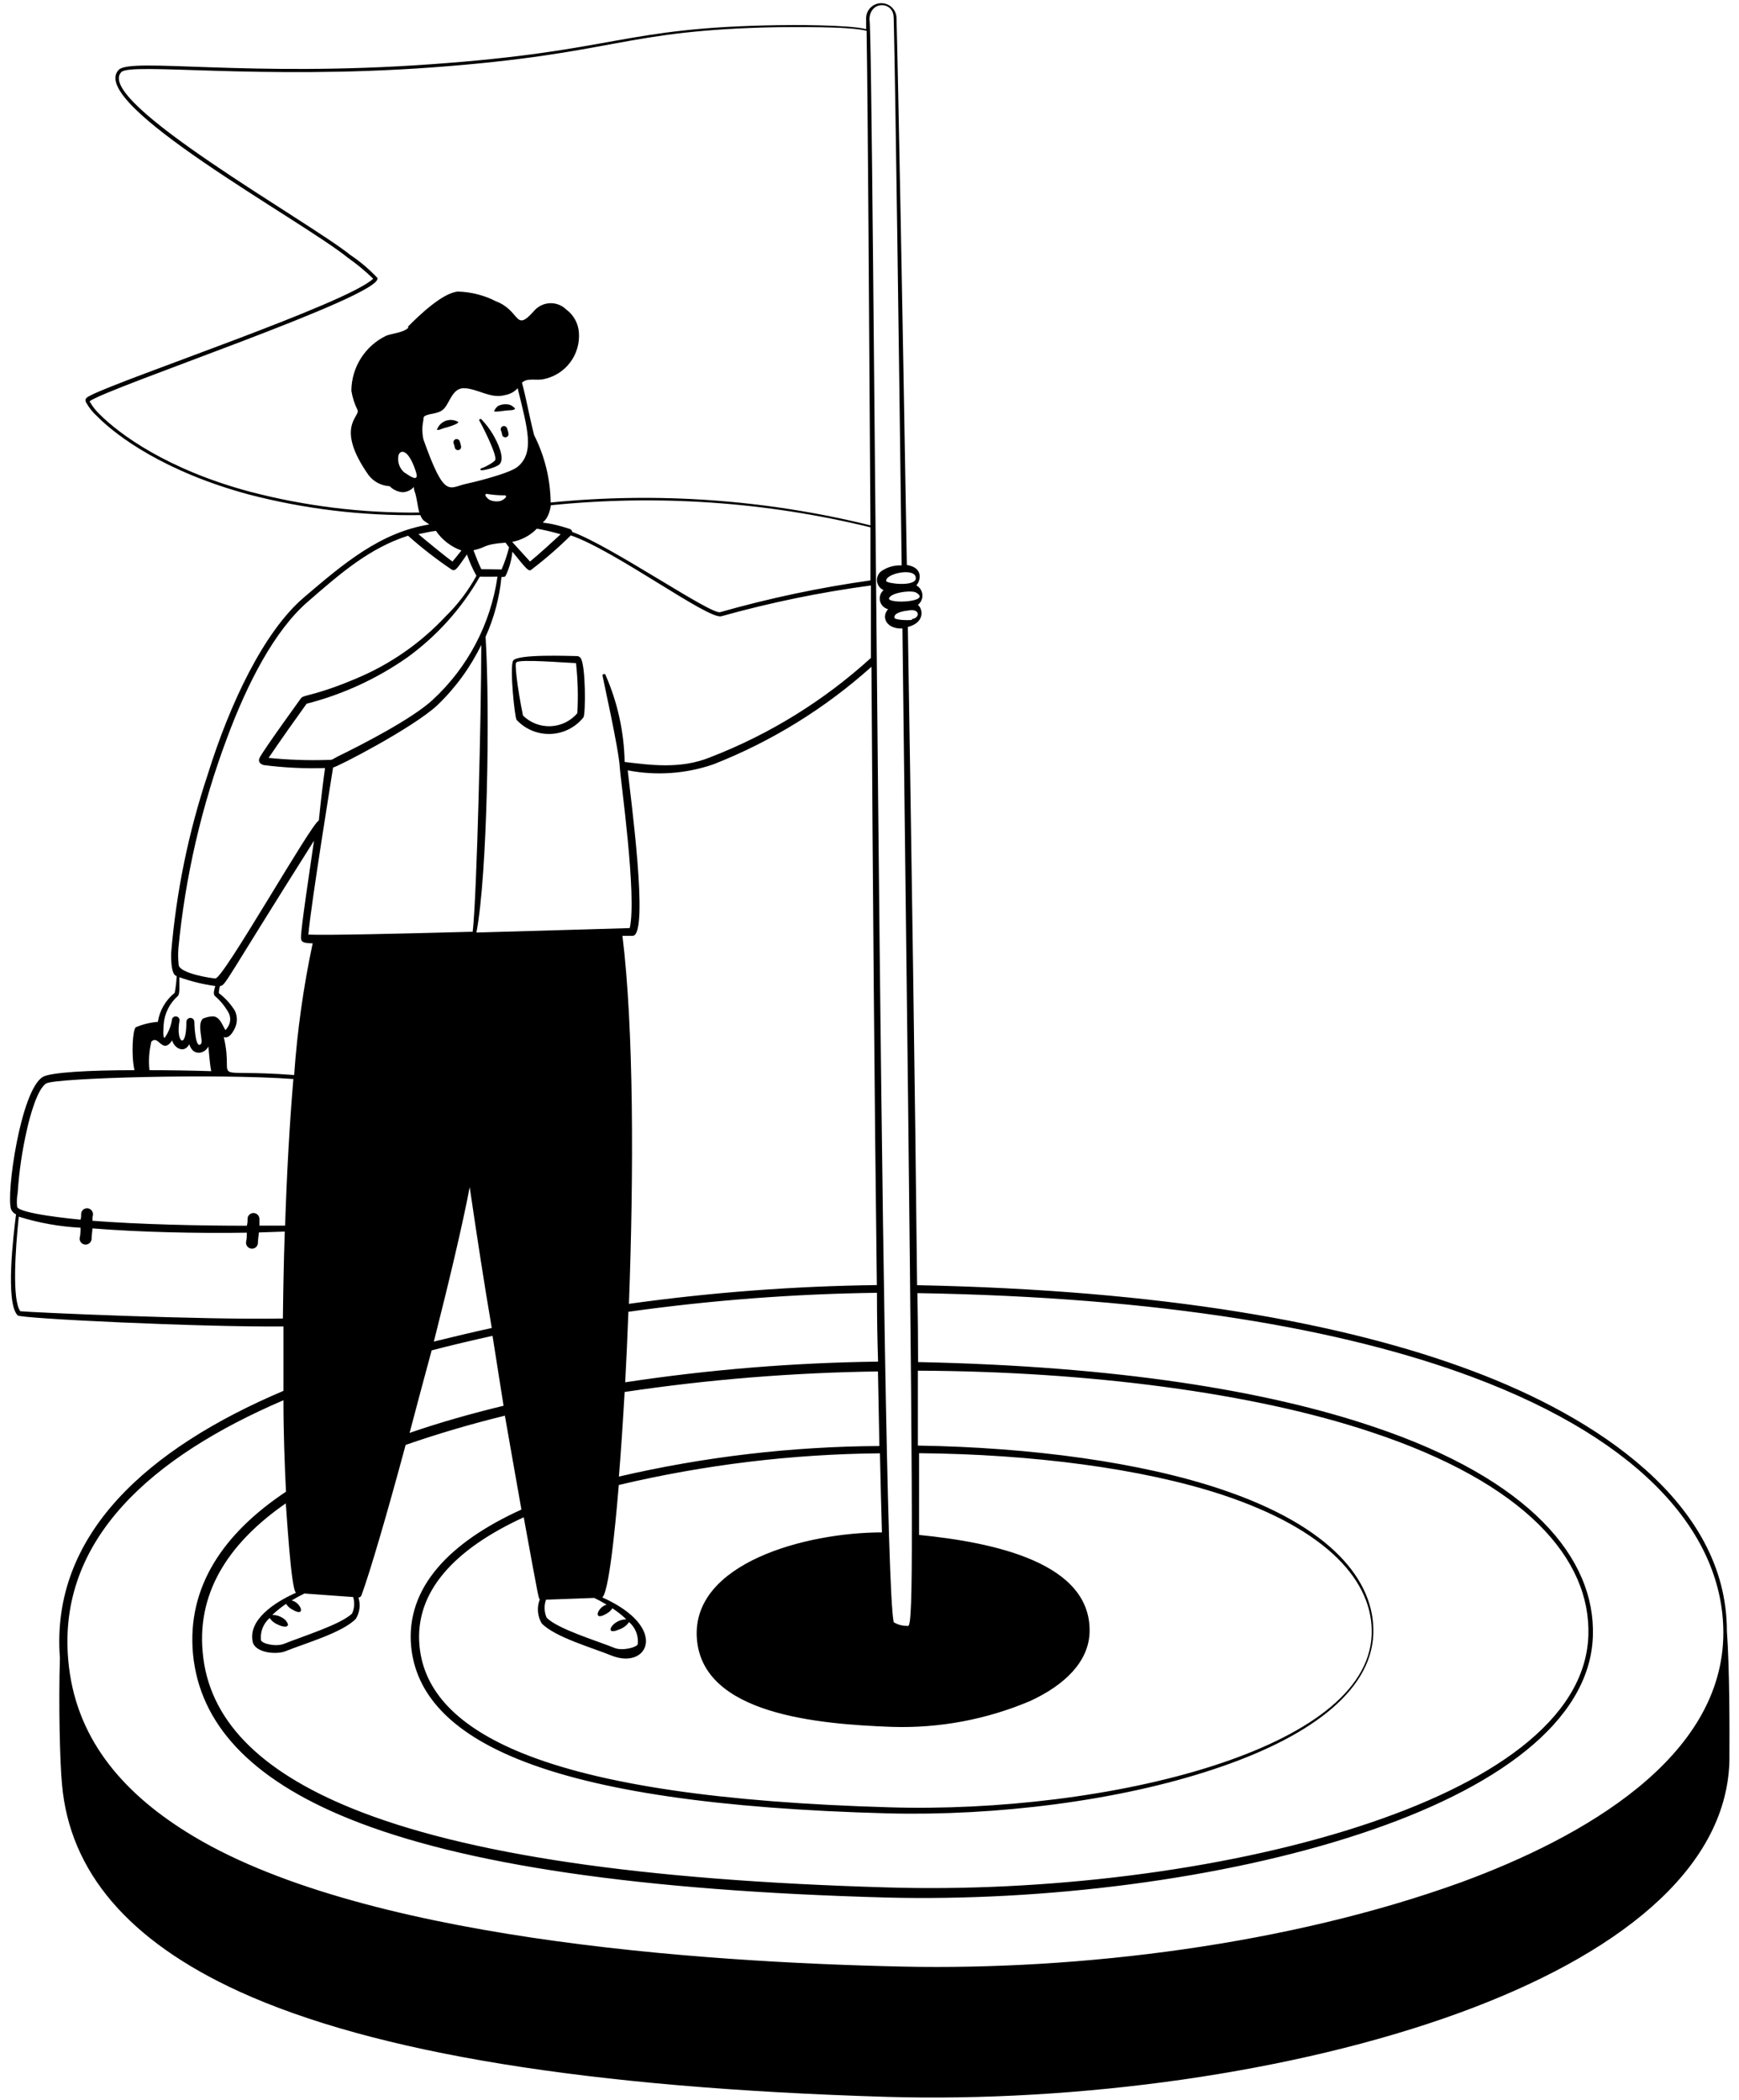 <svg width="164" height="198" viewBox="0 0 164 198" fill="none" xmlns="http://www.w3.org/2000/svg">
<path d="M162.856 153.767C162.856 141.578 150.376 133.57 138.936 129.275C126.779 124.689 109.577 121.621 86.489 121.163C86.302 103.202 85.959 80.208 85.616 59.106C87.207 58.711 87.072 57.432 86.562 57.026C86.707 56.914 86.822 56.768 86.896 56.6C86.971 56.433 87.002 56.249 86.988 56.066C86.973 55.884 86.913 55.708 86.814 55.554C86.714 55.4 86.577 55.273 86.416 55.185C86.78 54.822 87.165 53.532 85.522 53.261C85.096 28.166 84.69 6.815 84.544 1.605C84.51 1.225 84.326 0.875 84.034 0.632C83.741 0.388 83.364 0.27 82.984 0.305C82.605 0.339 82.255 0.523 82.011 0.815C81.767 1.108 81.65 1.485 81.684 1.865V2.749C79.979 2.312 74.404 2.354 73.364 2.374C58.576 2.603 58.222 4.818 40.656 6.056C23.34 7.304 12.316 5.401 11.193 6.586C8.156 9.769 28.353 20.699 32.804 24.297C33.651 24.894 34.45 25.555 35.196 26.273C32.763 28.603 11.776 35.633 8.562 37.266C8.208 37.453 7.959 37.557 8.104 37.911C8.373 38.408 8.724 38.855 9.144 39.232C11.027 41.145 15.582 44.494 23.455 46.616C28.736 47.991 34.18 48.645 39.637 48.561C39.876 49.164 40.084 49.122 40.48 49.445C35.872 50.194 32.43 53.105 28.655 56.33C24.88 59.553 21.676 66.324 19.596 73.001C17.778 78.448 16.619 84.094 16.144 89.817C16.092 92.085 16.643 92.001 16.664 92.012C16.637 92.546 16.574 93.078 16.476 93.603C15.623 94.284 15.055 95.26 14.885 96.338C14.169 96.393 13.466 96.565 12.805 96.848C12.504 97.087 12.368 99.51 12.68 100.894C8.344 100.894 4.756 101.102 4.038 101.528C1.958 102.766 0.554 112.594 1.043 114.008C1.137 114.218 1.303 114.388 1.511 114.486C1.292 116.254 0.471 122.806 1.667 124.013C1.958 124.314 18.983 125.126 26.731 125.053V131.126C13.97 136.534 4.756 144.646 5.65 156.305C5.515 160.673 5.65 166.258 5.848 168.234C6.576 176.45 12.088 182.96 22.56 187.754C35.3 193.558 55.518 196.844 83.65 197.686C101.548 198.206 122.005 195.471 137.668 189.751C152.332 184.395 162.784 176.398 163.096 166.07C163.116 163.138 163.116 157.241 162.856 153.767ZM21.104 97.773C21.593 97.93 21.916 97.399 22.144 96.942C22.271 96.683 22.337 96.398 22.337 96.109C22.337 95.821 22.271 95.537 22.144 95.278C21.745 94.64 21.235 94.08 20.636 93.624C20.64 93.397 20.678 93.173 20.751 92.958C21.312 92.865 21.021 92.854 29.612 79.261C29.216 82.017 28.364 87.582 28.384 88.413C28.384 88.871 28.728 88.923 29.487 88.933C28.617 93.027 28.033 97.176 27.74 101.351C19.18 100.696 22.186 102.35 21.104 97.773ZM31.411 72.356C31.723 72.356 38.93 68.633 41.228 66.501C42.943 64.863 44.351 62.933 45.388 60.801C45.388 67.041 44.972 84.545 44.577 87.841C37.765 88.029 30.797 88.185 29.081 88.112C29.3 85.408 31.4 72.481 31.411 72.356ZM47.676 51.161L48.009 51.608C47.829 52.319 47.592 53.014 47.302 53.688L45.388 53.657C45.17 53.209 44.858 52.429 44.65 51.878C45.981 51.587 45.513 51.317 47.676 51.161ZM45.919 46.564C46.462 46.656 47.011 46.701 47.562 46.699C47.59 46.69 47.621 46.691 47.648 46.702C47.676 46.713 47.699 46.733 47.712 46.759C47.726 46.786 47.73 46.816 47.724 46.845C47.717 46.874 47.7 46.9 47.676 46.917C47.552 47.05 47.399 47.153 47.229 47.219C46.883 47.307 46.517 47.277 46.189 47.136C46.029 47.041 45.893 46.909 45.794 46.751C45.779 46.729 45.772 46.703 45.773 46.677C45.774 46.651 45.783 46.626 45.799 46.605C45.815 46.584 45.837 46.569 45.863 46.562C45.888 46.554 45.915 46.555 45.94 46.564H45.919ZM52.876 50.37C52.055 51.13 50.921 52.169 49.985 52.939L48.3 51.088C49.187 50.922 50.001 50.486 50.63 49.84C51.388 49.977 52.138 50.154 52.876 50.37ZM51.93 47.635C62.028 46.604 72.229 47.308 82.09 49.715V54.718C77.302 55.391 72.566 56.392 67.915 57.713C67.041 57.973 57.64 51.473 53.968 50.152C53.959 50.084 53.931 50.021 53.886 49.969C53.842 49.918 53.784 49.88 53.719 49.861C49.756 48.581 51.556 50.266 51.951 47.635H51.93ZM50.068 53.74C51.392 52.733 52.65 51.643 53.833 50.474C58.076 51.941 66.792 58.441 68.029 58.097C72.657 56.805 77.369 55.835 82.132 55.196V62.029C77.705 66.057 72.571 69.23 66.989 71.389C64.129 72.564 61.176 72.096 58.908 71.836C58.855 69.012 58.243 66.227 57.109 63.641C57.104 63.622 57.095 63.605 57.083 63.59C57.071 63.575 57.056 63.563 57.039 63.554C57.022 63.544 57.003 63.539 56.984 63.537C56.965 63.535 56.946 63.536 56.927 63.542C56.909 63.547 56.892 63.556 56.877 63.569C56.862 63.581 56.849 63.596 56.84 63.612C56.831 63.629 56.825 63.648 56.823 63.667C56.821 63.686 56.823 63.706 56.828 63.724C56.828 63.828 58.368 70.671 58.451 72.346C58.513 73.49 60.084 84.503 59.387 87.498C59.272 87.498 52.232 87.717 44.931 87.914C45.971 82.454 46.22 66.958 45.794 60.032C46.599 58.248 47.105 56.343 47.292 54.395C47.552 54.395 47.604 54.395 47.687 54.281C48.029 53.568 48.243 52.8 48.321 52.014C49.756 53.792 49.829 53.834 50.089 53.74H50.068ZM58.96 130.315C59.075 128.173 59.179 125.947 59.262 123.67C67.031 122.581 74.86 121.984 82.704 121.881C82.704 124.141 82.738 126.304 82.808 128.37C74.83 128.471 66.869 129.12 58.981 130.315H58.96ZM82.797 129.275C82.839 131.785 82.884 134.135 82.932 136.326C74.662 136.37 66.423 137.336 58.368 139.207C58.565 136.805 58.742 134.101 58.908 131.23C66.826 130.049 74.814 129.403 82.818 129.296L82.797 129.275ZM59.314 122.921C59.772 110.586 59.772 96.921 58.7 88.226H59.678C61.259 88.153 59.408 74.706 59.2 72.626C61.9 73.149 64.691 72.952 67.291 72.054C72.763 69.902 77.807 66.788 82.184 62.861C82.308 82.943 82.475 104.253 82.693 121.153C74.871 121.251 67.062 121.841 59.314 122.921ZM57.172 152.145C57.407 152.025 57.608 151.846 57.754 151.625C58.223 151.929 58.662 152.277 59.064 152.665C57.712 152.665 56.87 154.298 58.388 153.622C58.767 153.496 59.096 153.252 59.324 152.925C59.62 153.178 59.85 153.5 59.993 153.863C60.136 154.225 60.189 154.617 60.146 155.005C60.073 155.306 58.7 155.67 57.941 155.358C56.256 154.672 52.648 153.601 51.556 152.519C51.318 151.979 51.295 151.369 51.493 150.814L56.038 150.647C56.371 150.803 56.776 151.022 57.213 151.282C56.329 151.51 55.882 152.914 57.172 152.145ZM46.449 125.937C46.803 128.142 47.149 130.339 47.489 132.53C44.442 133.269 41.457 134.111 38.628 135.089C39.304 132.551 40.001 129.889 40.708 127.31C42.601 126.81 44.556 126.363 46.449 125.937ZM40.916 126.478C42.362 120.778 43.641 115.381 44.296 111.918C44.972 116.504 45.638 120.882 46.376 125.198C44.556 125.594 42.705 126.041 40.916 126.478ZM46.917 54.364C46.272 58.839 44.101 62.954 40.771 66.012C38.795 67.811 34.198 70.172 31.837 71.326C31.161 71.68 31.452 71.628 30.745 71.649C28.937 71.699 27.127 71.633 25.327 71.451C25.514 71.212 25.992 70.411 28.915 66.345C32.325 65.472 35.55 63.989 38.431 61.966C41.217 59.944 43.543 57.352 45.253 54.364C45.669 54.374 46.064 54.374 46.917 54.364ZM26.876 152.696C26.542 152.411 26.119 152.253 25.68 152.249C26.084 151.866 26.519 151.518 26.98 151.209C27.128 151.441 27.336 151.629 27.584 151.75C28.904 152.54 28.395 151.063 27.5 150.886C27.916 150.637 28.322 150.418 28.707 150.231L33.304 150.564C33.463 151.079 33.426 151.635 33.2 152.124C32.108 153.164 28.509 154.277 26.814 154.963C26.034 155.286 24.672 154.963 24.609 154.62C24.569 154.233 24.623 153.842 24.766 153.479C24.909 153.117 25.137 152.795 25.431 152.54C25.604 152.802 25.85 153.008 26.138 153.133C26.939 153.538 27.521 153.382 26.876 152.696ZM27.916 150.158C25.764 151.115 23.403 152.758 23.829 154.776C24.037 155.816 26.065 156.034 26.949 155.66C28.748 154.932 32.274 153.934 33.553 152.623C33.738 152.327 33.855 151.993 33.898 151.647C33.942 151.3 33.909 150.949 33.803 150.616C33.868 150.611 33.931 150.587 33.983 150.546C34.035 150.505 34.074 150.45 34.094 150.387C34.916 148.141 36.538 142.598 38.254 136.222C41.239 135.182 44.494 134.226 47.614 133.466C48.113 136.378 48.654 139.322 49.174 142.317C42.414 145.385 38.254 149.67 38.774 155.223C39.211 159.726 42.508 163.283 48.883 165.862C56.256 168.847 67.78 170.532 83.712 170.958C93.884 171.218 105.48 169.794 114.455 166.798C123.128 163.938 129.316 159.622 129.514 154.038C129.691 148.983 125.448 143.877 115.287 140.445C107.643 137.855 97.232 136.451 86.562 136.285V129.223C102.661 129.286 118.209 131.303 129.296 135.006C143.856 139.821 150.044 146.986 149.794 154.204C149.513 162.181 140.496 168.213 128.089 172.217C115.068 176.429 98.272 178.394 83.556 177.937C60.52 177.271 43.86 174.817 33.2 170.49C24.37 166.902 19.68 162.056 19.118 155.806C18.536 149.742 21.999 145.166 26.949 141.734C27.022 142.358 27.438 149.867 27.916 150.158ZM97.16 160.361C100.425 158.853 102.672 156.658 102.755 153.882C102.932 147.35 93.8 145.416 86.676 144.709V137.002C97.316 137.096 107.684 138.427 115.266 140.923C125.25 144.23 129.535 149.15 129.358 154.1C129.16 159.581 122.972 163.71 114.434 166.466C105.49 169.346 93.946 170.698 83.837 170.386C68.019 169.929 56.568 168.244 49.247 165.28C43.184 162.815 39.98 159.487 39.564 155.202C39.065 150.002 42.976 145.988 49.392 143.045C50.88 151.209 50.796 150.668 50.911 150.772C50.763 151.14 50.703 151.536 50.733 151.931C50.764 152.326 50.885 152.709 51.088 153.05C52.356 154.36 55.882 155.348 57.681 156.086C61.134 157.459 63.131 153.424 56.797 150.595C57.556 150.044 58.274 140.934 58.357 139.998C66.43 138.09 74.69 137.089 82.984 137.013C83.047 139.81 83.109 142.317 83.172 144.47C76.037 144.47 65.19 147.35 65.72 154.485C66.251 161.619 77.077 162.545 84.118 162.805C88.591 162.944 93.041 162.11 97.16 160.361ZM86 58.441C85.491 58.503 84.368 58.441 84.347 58.233C84.284 57.785 85.148 57.609 85.595 57.567C86.791 57.307 86.801 58.254 86 58.368V58.441ZM83.837 56.517C83.744 55.893 85.917 55.602 86.385 55.861C87.904 56.735 83.91 56.953 83.837 56.444V56.517ZM86.364 54.593C86.146 55.331 83.608 55.009 83.577 54.78C83.473 54.062 86.406 53.449 86.364 54.52V54.593ZM84.284 1.688C84.461 9.384 84.752 31.213 85.033 53.303C84.366 53.271 83.706 53.453 83.151 53.823C82.998 53.928 82.877 54.073 82.799 54.241C82.72 54.409 82.689 54.595 82.707 54.78C82.725 54.965 82.792 55.141 82.901 55.291C83.01 55.441 83.157 55.559 83.328 55.633C83.183 55.757 83.075 55.919 83.015 56.1C82.956 56.282 82.948 56.477 82.992 56.662C83.036 56.848 83.131 57.018 83.265 57.154C83.399 57.29 83.569 57.386 83.754 57.432C83.078 58.181 83.588 59.314 85.106 59.252C85.98 130.669 86.146 147.902 85.876 152.02C85.782 153.58 85.647 153.258 85.491 153.278C85.064 153.281 84.646 153.162 84.284 152.935C83.036 147.392 82.371 1.865 81.996 1.865C81.996 0.045 84.243 0.097 84.274 1.615L84.284 1.688ZM38.524 30.881C38.067 31.359 37.12 31.401 36.444 31.64C35.46 32.108 34.627 32.844 34.042 33.764C33.457 34.684 33.143 35.75 33.137 36.84C33.239 37.472 33.436 38.086 33.72 38.66C34 39.273 31.546 40.22 34.76 44.796C34.996 45.103 35.295 45.355 35.639 45.534C35.981 45.714 36.359 45.817 36.746 45.836C37.078 46.174 37.522 46.377 37.994 46.408C38.392 46.383 38.765 46.204 39.034 45.909C39.031 46.069 39.059 46.228 39.117 46.377C39.315 46.907 39.367 47.697 39.544 48.322C34.155 48.38 28.783 47.719 23.569 46.356C15.79 44.276 11.276 40.938 9.415 39.076C9.032 38.715 8.705 38.297 8.448 37.838C9.966 36.601 36.236 27.854 35.592 26.201C34.821 25.381 33.959 24.652 33.023 24.027C29.175 20.907 8.864 9.55 11.432 6.805C12.316 5.869 24.464 7.543 40.719 6.358C58.316 5.068 58.524 2.842 73.406 2.562C74.446 2.562 80.156 2.468 81.726 2.905C81.851 10.715 81.955 28.655 82.09 49.528C72.232 47.099 62.033 46.371 51.93 47.375C51.904 45.165 51.37 42.991 50.37 41.021C49.829 38.858 49.652 37.651 49.226 36.081C49.725 35.581 50.62 35.914 51.306 35.737C52.297 35.528 53.177 34.965 53.782 34.153C54.387 33.342 54.675 32.337 54.592 31.328C54.56 30.904 54.436 30.492 54.23 30.121C54.023 29.749 53.739 29.427 53.396 29.175C53.197 28.981 52.961 28.828 52.701 28.727C52.442 28.626 52.165 28.578 51.886 28.585C51.608 28.593 51.334 28.657 51.081 28.772C50.827 28.888 50.6 29.053 50.412 29.258C48.508 31.432 49.143 29.31 46.772 28.405C45.666 27.838 44.447 27.525 43.204 27.49C41.78 27.573 39.523 29.726 38.462 30.808L38.524 30.881ZM38.108 44.526C37.91 44.351 37.757 44.131 37.661 43.885C37.565 43.639 37.529 43.374 37.557 43.111C37.557 42.477 38.4 41.988 39.2 44.401C39.596 45.566 38.712 44.921 38.108 44.526ZM39.928 41.406C39.799 40.816 39.799 40.206 39.928 39.617C39.928 39.481 39.928 39.263 40.084 39.211C40.625 38.92 41.395 39.066 41.904 38.493C42.414 37.922 42.695 36.601 43.714 36.601C45.014 36.601 46.262 37.641 47.635 37.245C48.091 37.168 48.508 36.941 48.82 36.601C49.756 40.449 50.432 42.654 48.82 44.005C47.968 44.702 44.099 45.597 43.984 45.607C42.32 45.961 41.956 47.126 39.928 41.416V41.406ZM41.104 50.038C41.689 50.899 42.535 51.551 43.516 51.899C43.08 52.44 42.726 52.887 42.674 52.939C42.102 52.554 40.126 50.922 39.46 50.36C39.908 50.277 40.48 50.121 41.104 50.048V50.038ZM16.82 89.433C17.47 82.646 19.012 75.974 21.406 69.59C23.361 64.327 25.909 59.439 29.008 56.745C32.108 54.052 34.822 51.681 38.483 50.505C39.794 51.674 41.184 52.751 42.643 53.73C42.976 53.844 43.121 53.584 44.036 52.273C44.272 52.969 44.572 53.641 44.931 54.281C44.158 55.693 43.18 56.983 42.029 58.108C39.649 60.653 36.752 62.66 33.532 63.994C29.799 65.575 28.624 65.502 28.395 65.814C28.624 65.502 24.859 70.681 24.484 71.441C24.328 71.773 24.484 72.013 24.859 72.127C26.779 72.377 28.716 72.471 30.652 72.408C30.464 73.77 30.277 75.278 30.069 77.358C29.404 77.535 21.042 92.324 20.314 92.241C19.96 92.241 16.955 91.773 16.851 90.982C16.795 90.468 16.784 89.949 16.82 89.433ZM15.436 96.567C15.517 95.535 15.999 94.576 16.778 93.894C16.976 93.686 16.903 92.938 16.913 92.126C18.011 92.523 19.147 92.802 20.304 92.958C20.189 93.322 20.096 93.718 20.252 93.884C20.787 94.34 21.234 94.89 21.572 95.506C21.662 95.687 21.709 95.887 21.709 96.089C21.709 96.291 21.662 96.49 21.572 96.671C21.49 96.832 21.389 96.982 21.271 97.118C21.011 96.796 20.782 95.829 20.064 95.818C19.742 95.834 19.424 95.907 19.128 96.037C18.546 96.619 19.201 98.117 18.952 98.418C18.494 98.938 18.338 97.097 18.328 96.338C18.328 96.239 18.288 96.144 18.218 96.074C18.148 96.003 18.052 95.964 17.953 95.964C17.854 95.964 17.759 96.003 17.688 96.074C17.618 96.144 17.579 96.239 17.579 96.338C17.579 99.136 16.539 98.221 16.934 96.213C16.941 96.125 16.915 96.038 16.862 95.967C16.808 95.896 16.731 95.848 16.644 95.83C16.558 95.812 16.468 95.826 16.391 95.87C16.314 95.914 16.256 95.984 16.227 96.068C16.14 96.713 15.897 97.327 15.52 97.857C15.312 97.763 15.436 96.827 15.436 96.567ZM14.23 98.262C14.937 97.389 15.27 99.51 16.237 98.085C16.424 98.803 17.36 99.365 17.849 98.45C18.005 98.918 18.276 99.261 18.775 99.25C18.96 99.239 19.139 99.177 19.292 99.073C19.446 98.969 19.569 98.825 19.648 98.657C19.721 99.261 19.763 100.186 19.919 100.987C17.995 100.925 15.998 100.894 14.095 100.894C13.999 100.013 14.055 99.123 14.261 98.262H14.23ZM1.667 112.448C1.799 110.445 2.091 108.456 2.54 106.499C2.769 105.459 3.487 102.662 4.36 102.142C5.234 101.622 20.408 101.195 27.667 101.726C27.303 106.01 27.043 110.742 26.887 115.547H24.464V114.954C24.472 114.812 24.425 114.671 24.334 114.562C24.242 114.452 24.113 114.381 23.971 114.364C23.829 114.347 23.686 114.384 23.571 114.469C23.456 114.553 23.377 114.679 23.351 114.819C23.351 115.058 23.351 115.308 23.278 115.558C18.733 115.558 13.138 115.433 8.718 115.09C8.718 114.902 8.718 114.715 8.77 114.538C8.785 114.391 8.742 114.244 8.651 114.128C8.56 114.012 8.427 113.935 8.281 113.914C8.208 113.904 8.133 113.909 8.062 113.928C7.991 113.947 7.924 113.981 7.865 114.026C7.807 114.072 7.759 114.129 7.723 114.194C7.687 114.258 7.665 114.33 7.657 114.403C7.657 114.601 7.657 114.798 7.595 114.986C6.908 114.923 1.833 114.424 1.615 113.779C1.569 113.335 1.587 112.887 1.667 112.448ZM1.916 123.618C1.126 122.578 1.448 117.742 1.771 114.705C3.661 115.294 5.618 115.643 7.595 115.745C7.595 116.078 7.595 116.4 7.512 116.712C7.503 116.791 7.511 116.871 7.535 116.946C7.559 117.022 7.599 117.091 7.652 117.15C7.705 117.209 7.77 117.256 7.843 117.288C7.915 117.32 7.994 117.336 8.073 117.336C8.21 117.335 8.341 117.285 8.444 117.195C8.547 117.106 8.615 116.982 8.635 116.847C8.635 116.514 8.697 116.182 8.718 115.807C13.148 116.171 18.702 116.286 23.278 116.213C23.278 116.514 23.278 116.816 23.205 117.086C23.195 117.166 23.202 117.247 23.225 117.324C23.249 117.4 23.288 117.471 23.341 117.531C23.395 117.592 23.46 117.64 23.534 117.672C23.607 117.705 23.686 117.721 23.767 117.721C23.903 117.722 24.034 117.672 24.136 117.582C24.238 117.492 24.303 117.367 24.318 117.232C24.318 116.889 24.391 116.546 24.412 116.192L26.856 116.109C26.762 118.844 26.71 121.6 26.679 124.304C19.139 124.45 2.956 123.732 1.916 123.618ZM137.844 177.438C121.548 183.345 101.871 185.758 85.137 185.404C66.147 184.998 33.605 182.804 17.537 172.685C11.412 168.847 7.075 163.741 6.44 156.544C5.4 145.104 14.365 137.314 26.731 132.01C26.731 135.13 26.845 138.042 26.97 140.632C21.115 144.532 17.61 149.566 18.203 155.951C18.837 162.514 23.632 167.703 32.898 171.458C43.631 175.805 60.416 178.259 83.598 178.894C98.408 179.268 115.297 177.188 128.318 172.872C140.933 168.712 149.929 162.399 150.22 154.266C150.48 146.914 144.313 139.467 129.524 134.506C119.436 131.095 105.334 128.797 86.583 128.412C86.583 126.332 86.562 124.165 86.52 121.912C109.515 122.286 126.654 125.282 138.78 129.795C155.254 135.931 162.492 144.865 162.524 153.882C162.555 165.769 149.18 173.267 137.844 177.438Z" fill="black"/>
<path d="M48.717 67.863C49.123 68.303 49.62 68.649 50.173 68.879C50.726 69.109 51.322 69.216 51.92 69.195C52.519 69.173 53.105 69.022 53.64 68.753C54.175 68.484 54.645 68.102 55.019 67.635C55.237 67.385 55.248 62.653 54.749 62.029C54.706 61.97 54.65 61.923 54.584 61.892C54.519 61.861 54.447 61.847 54.374 61.852C53.792 61.852 48.717 61.634 48.384 62.299C48.051 62.965 48.55 67.686 48.717 67.863ZM48.717 62.445C48.925 62.112 53.501 62.497 54.322 62.518C54.495 64.085 54.536 65.665 54.447 67.239C54.134 67.606 53.749 67.903 53.317 68.114C52.884 68.325 52.412 68.444 51.931 68.465C51.45 68.485 50.97 68.406 50.52 68.233C50.071 68.06 49.663 67.796 49.32 67.458C48.779 64.795 48.488 62.351 48.717 62.445ZM43.09 39.721C42.926 39.644 42.749 39.6 42.568 39.592C42.387 39.583 42.207 39.611 42.036 39.673C41.866 39.735 41.71 39.83 41.577 39.952C41.444 40.075 41.336 40.222 41.26 40.386C41.062 40.647 41.509 40.511 41.79 40.386C42.341 40.251 43.621 39.846 43.09 39.721ZM46.709 43.35C46.709 43.455 46.283 43.715 46.179 43.777C45.399 44.234 45.274 44.11 45.305 44.286C45.337 44.463 46.761 44.089 47.094 43.787C47.687 43.226 46.876 41.603 46.46 40.907C46.163 40.42 45.814 39.967 45.42 39.554C45.316 39.419 45.118 39.554 45.222 39.69C45.326 39.825 46.886 42.841 46.709 43.35ZM42.778 41.801C42.829 41.932 42.868 42.068 42.893 42.206C42.911 42.281 42.957 42.345 43.021 42.387C43.085 42.429 43.162 42.445 43.238 42.432C43.313 42.419 43.38 42.377 43.426 42.316C43.472 42.255 43.494 42.179 43.485 42.102C43.459 41.928 43.413 41.758 43.35 41.593C43.323 41.517 43.266 41.455 43.193 41.421C43.12 41.387 43.036 41.383 42.96 41.411C42.884 41.438 42.823 41.495 42.788 41.568C42.754 41.641 42.751 41.725 42.778 41.801ZM48.072 38.681C48.363 38.681 48.737 38.577 48.488 38.431C48.362 38.299 48.205 38.203 48.03 38.151C47.68 38.072 47.315 38.112 46.99 38.265C46.837 38.37 46.715 38.513 46.637 38.681C46.345 38.962 47.604 38.681 48.072 38.681ZM47.812 40.366C47.784 40.29 47.728 40.228 47.654 40.194C47.581 40.16 47.498 40.156 47.422 40.184C47.346 40.211 47.284 40.268 47.25 40.341C47.216 40.414 47.212 40.498 47.24 40.574C47.296 40.703 47.334 40.84 47.354 40.979C47.368 41.059 47.413 41.13 47.479 41.177C47.546 41.224 47.628 41.243 47.708 41.229C47.788 41.215 47.859 41.17 47.906 41.104C47.953 41.038 47.971 40.955 47.957 40.875C47.927 40.701 47.878 40.53 47.812 40.366Z" fill="black"/>
</svg>
